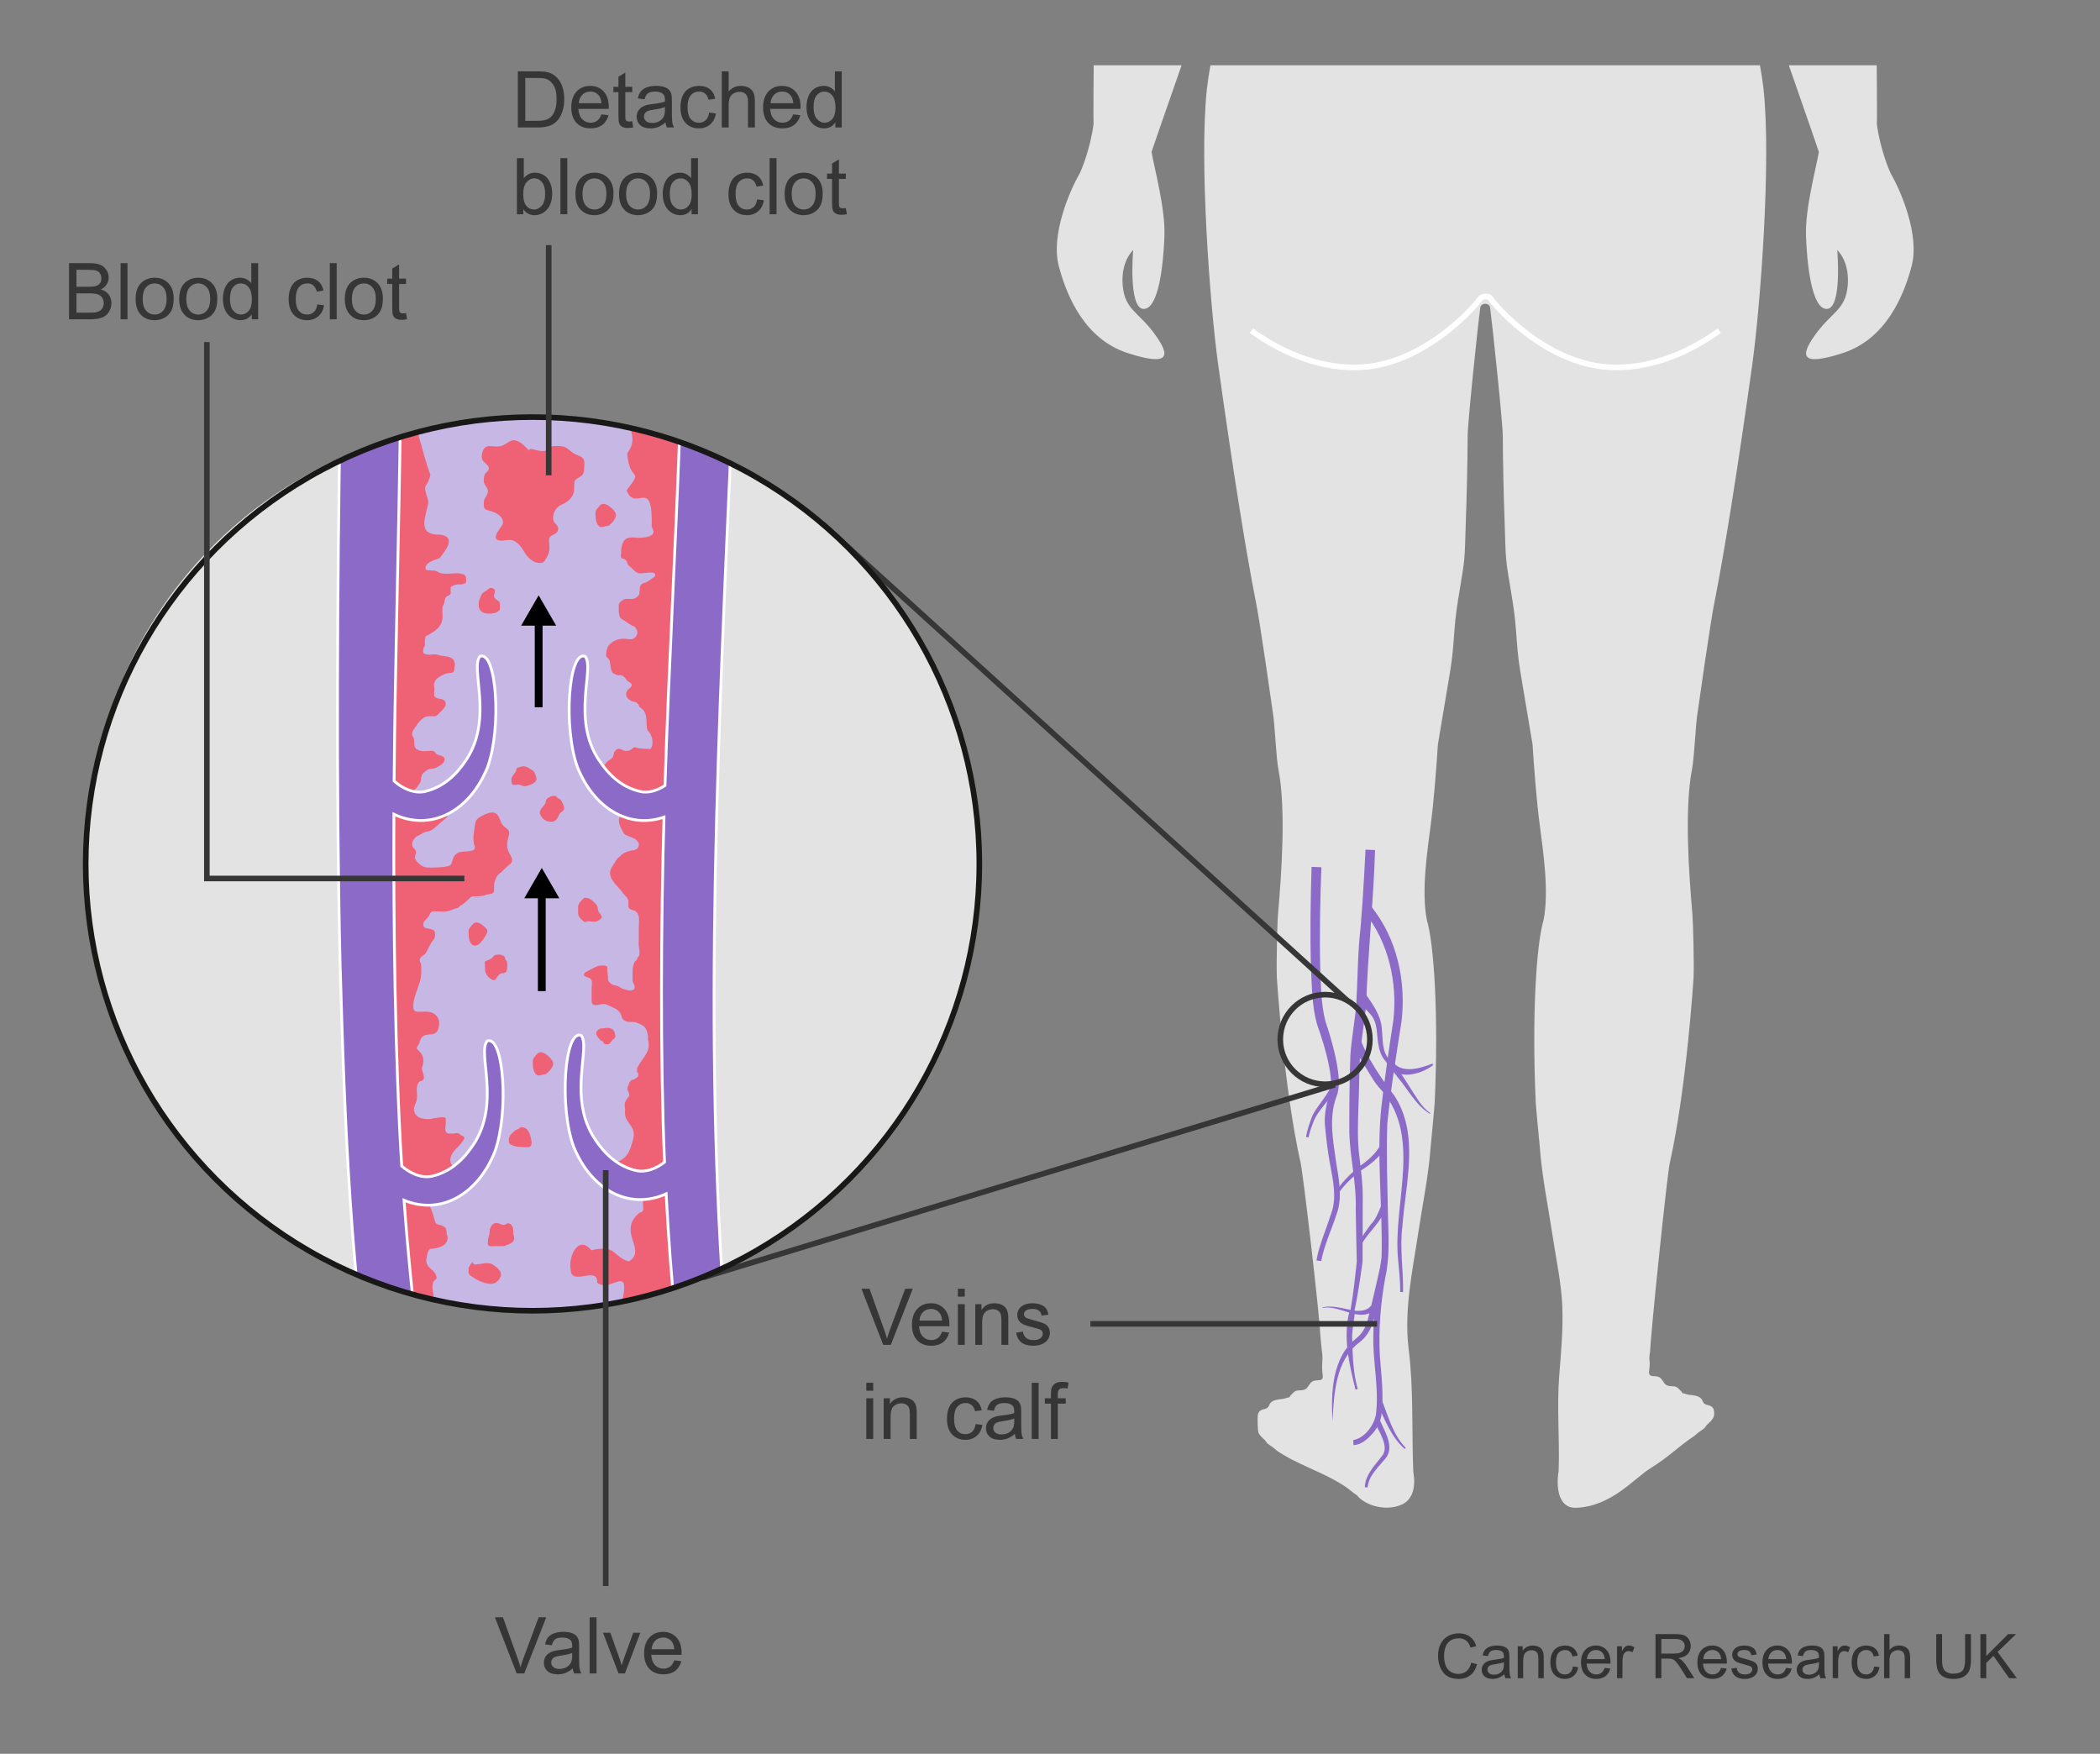<?xml version="1.0" encoding="UTF-8"?>
<svg id="Layer_1" xmlns="http://www.w3.org/2000/svg" width="375" height="313.163" xmlns:xlink="http://www.w3.org/1999/xlink" version="1.1" viewBox="0 0 375 313.163">
  <rect x="0" y="0" width="375" height="313.163" fill="#808080" stroke="none"/>
  <!-- Generator: Adobe Illustrator 29.5.0, SVG Export Plug-In . SVG Version: 2.1.0 Build 137)  -->
  <defs>
    <clipPath id="clippath">
      <rect x="168.232" y="11.663" width="195.982" height="262.143" fill="none"/>
    </clipPath>
    <clipPath id="clippath-1">
      <rect x="-88.133" y="-331.896" width="415" height="234.803" fill="none"/>
    </clipPath>
    <clipPath id="clippath-3">
      <path d="M174.88,154.264c0,44.066-35.723,79.789-79.789,79.789S15.302,198.33,15.302,154.264c0-46.733,35.723-79.789,79.789-79.789s79.789,35.723,79.789,79.789Z" fill="none"/>
    </clipPath>
  </defs>
  <g clip-path="url(#clippath)">
    <path d="M294.665,241.269c-.327,2.037.073,1.123-.133,3.167-.031.311-.147.728.041,1.02.144.226.401.256.647.265.364.013.727.022,1.059.191.7.356.758,1.29,1.535,1.512.306.088.63.108.947.116.087.002.175.007.26.019.43.061.662.342.951.635.136.137.278.222.367.396.019.037.016.093.045.125.084.093.251.092.367.121.32.082.633.2.963.237.731.081,1.583.125,2.106.716.174.197.221.468.373.681.112.157.255.257.436.322.508.18.935.153,1.289.677.111.164.147.369.169.563.046.417.035.784-.166,1.161-.267.501-.707.836-1.101,1.228-.144.143-.228.31-.349.468-.067.088-.147.158-.236.224-.512.385-1.055.7-1.51,1.159-3.673,2.532-4.284,3.552-8.036,5.931-3.006,1.907-7.004,6.799-13.238,7.033-3.25.122-3.579-3.81-3.127-6.527.209-5.691-.338-11.389.11-17.074.323-4.1.713-8.212.551-12.329-.164-4.17-1.078-8.278-1.696-12.396-.807-5.374-1.957-10.834-2.338-16.26,0,0-.702-7.24-.702-7.674-.731-15.566.116-28.449,1.38-32.649,1.049-5.253-.109-12.502-.671-16.991-.562-4.199-1.007-10.064-1.289-14.409,0,0-1.291-7.67-2.152-12.831-.861-5.168-.569-7.598-1.438-12.901-1.37-8.364-1.136-6.26-1.416-14.661-.141-3.622-.304-11.001-.304-14.622,0-2.421-1.87-19.912-2.265-23.015-.073-.413-.46-.635-.875-.67-.414.035-.815.255-.875.67-.4,2.786-2.265,20.594-2.265,23.015,0,3.621-.163,11-.304,14.622-.28,8.401-.046,6.297-1.416,14.661-.869,5.303-.577,7.733-1.438,12.901-.86,5.161-2.152,12.831-2.152,12.831-.281,4.345-.727,10.21-1.289,14.409-.563,4.489-1.72,11.737-.671,16.991,1.264,4.201,2.111,17.083,1.38,32.649,0,.434-.702,7.674-.702,7.674-.363,5.16-1.452,10.352-2.219,15.462-1.011,6.741-2.582,13.783-1.722,20.737.892,7.216.549,14.356.815,21.604.025.671.18,1.329.177,2.008-.003.629-.068,1.263-.249,1.868-.292.977-.911,1.808-1.835,2.266-2.413,1.196-5.907.587-7.839-1.244-.072-.068-.116-.145-.177-.215-.188-.216-.454-.334-.678-.514-.653-.525-1.305-1.056-2.021-1.493-3.751-2.379-8.106-3.602-11.779-6.134-.455-.459-.998-.774-1.51-1.159-.088-.066-.168-.136-.236-.224-.121-.158-.205-.325-.349-.468-.394-.392-.834-.727-1.101-1.228-.201-.377-.213-2.729-.166-3.147.022-.194.058-.4.169-.563.354-.523.78-.496,1.289-.677.181-.064.324-.165.436-.322.152-.213.199-.484.373-.681.523-.591,1.374-.636,2.106-.716.331-.036.643-.155.963-.237.116-.03.283-.028.367-.121.029-.032.026-.088.045-.125.09-.174.232-.258.367-.396.289-.293.521-.574.951-.635.086-.012.174-.017.26-.019.317-.007.641-.028.947-.116.776-.222.835-1.155,1.535-1.512.332-.169.695-.178,1.059-.191.246-.009.503-.039.647-.265.187-.292.072-.71.041-1.02-.205-2.044.194-2.123-.133-4.16l-.237-2.453c-.094-3.397-3.064-28.85-3.51-30.828-3.024-13.417-4.261-33.152-4.261-33.152-.105-2.284.073-9.822.212-11.408.631-7.279,1.451-18.8.047-25.897-.422-2.318-.601-8.011-1.021-10.33,0,0-2.339-16.595-3.04-19.781-1.545-7.677-4.107-23.547-6.693-42.165-1.427-10.277-3.398-36.254-1.998-49.1,1.074-9.851,7.449-31.972,8.564-39.394.891-5.93.676-29.846.676-29.846-.029-.264-.416.629-.435.894-.258,3.674-3.023,15.288-3.023,17.17,0,4.344-1.718,8.403-2.561,12.599-.982,5.504-2.509,18.522-4.051,23.732-.231.732-9.068,25.98-9.053,26.072.455,2.763,2.47,10.032,2.301,14.973-.169,4.94-.999,13.155-3.743,13.061-2.715-.093-1.858-10.286-1.843-10.502-.091.081-2.253,2.061-1.862,6.379.399,4.41,2.931,4.625,5.979,8.992,2.394,3.43,2.534,5.482-5.076,3.024-7.61-2.458-10.865-10.008-12.324-15.553-1.459-5.545,1.937-13.43,3.721-16.488.088-.151,1.862-4.081,2.488-8.833-.078-1.297.082-31.095.864-37.681,1.332-11.223,5.704-20.138,5.991-24.725.261-4.178,1.726-39.159,1.431-43.787-.56-8.836,3.19-20.749,11.036-27.35,9.035-7.601,14.539-9.148,21.5-11.188,4.187-1.227,13.675-3.997,14.127-12.182,0-1.949.598-5.046.233-7.696-1.709-2.94-4.906-11.22-5.201-11.821-.268-.484-1.764-.558-2.62-1.985-.772-1.287-1-2.419-1.252-3.066-1.786-4.581-1.748-7.771-1.678-10.442.103-3.906,2.587-3.143,3.528-3.05-.215-3.533-.07-7.305.571-10.848,0,0,3.426-17.984,21.41-17.984,17.984-.285,21.41,17.984,21.41,17.984.641,3.543.786,7.315.571,10.848.941-.094,3.426-.856,3.528,3.05.07,2.671.108,5.861-1.678,10.442-.252.647-.48,1.778-1.252,3.066-.856,1.427-2.352,1.501-2.62,1.985-.295.601-3.492,8.882-5.201,11.821-.365,2.65.233,5.747.233,7.696.452,8.186,9.94,10.955,14.127,12.182,6.961,2.04,12.465,3.587,21.5,11.188,7.846,6.601,11.596,18.514,11.036,27.35-.295,4.627,1.17,39.609,1.431,43.787.287,4.587,4.659,13.502,5.991,24.725.782,6.586.942,36.384.864,37.681.626,4.752,2.4,8.682,2.488,8.833,1.784,3.058,5.18,10.942,3.721,16.488-1.459,5.545-4.714,13.095-12.324,15.553s-7.47.406-5.076-3.024c3.048-4.367,5.58-4.582,5.979-8.992.391-4.318-1.771-6.298-1.865-6.378.018.215.876,10.408-1.84,10.501-2.745.094-3.575-8.121-3.743-13.061-.169-4.94,1.846-12.209,2.301-14.973.015-.091-8.822-25.339-9.053-26.072-1.542-5.211-3.069-18.228-4.051-23.732-.843-4.196-2.561-8.255-2.561-12.599,0-1.882-2.765-13.497-3.023-17.17-.019-.265-.405-1.159-.435-.894,0,0-.214,23.916.676,29.846,1.115,7.422,7.49,29.543,8.564,39.394,1.4,12.846-.571,38.823-1.998,49.1-2.586,18.618-5.148,34.489-6.693,42.165-.7,3.185-3.04,19.781-3.04,19.781-.42,2.319-.599,8.012-1.021,10.33-1.404,7.096-.584,18.618.047,25.897.138,1.586.317,9.125.212,11.408,0,0-1.236,19.734-4.261,33.152-.446,1.978-3.416,30.41-3.51,33.807" fill="#e3e3e3"/>
    <path d="M307.015,59.044c-5.799,4.192-12.851,7.005-19.937,6.508-6.126-.43-11.855-3.64-16.419-7.592-1.163-1.007-2.268-2.083-3.303-3.222-.266-.292-.527-.589-.784-.889-.197-.231-.392-.579-.634-.762-.077-.058-.115-.077-.208-.099-.419-.1-1.071-.056-1.353.303-1.652,2.099-3.643,3.982-5.726,5.647-4.338,3.466-9.624,6.22-15.245,6.615-7.085.497-14.138-2.316-19.937-6.508" fill="none" stroke="#fff" stroke-miterlimit="10"/>
  </g>
  <g>
    <path d="M262.712,296.903l1.042.263c-.219.856-.611,1.509-1.179,1.958s-1.262.675-2.082.675c-.848,0-1.538-.173-2.07-.519-.531-.346-.937-.847-1.214-1.501-.277-.656-.416-1.359-.416-2.111,0-.82.156-1.535.47-2.146s.76-1.074,1.338-1.392c.578-.316,1.215-.475,1.909-.475.788,0,1.45.2,1.987.602.537.4.911.965,1.123,1.691l-1.026.242c-.183-.573-.447-.99-.795-1.252s-.784-.393-1.311-.393c-.605,0-1.111.146-1.518.436s-.691.68-.856,1.168c-.165.489-.247.993-.247,1.512,0,.67.098,1.255.293,1.754.195.5.498.873.91,1.12s.857.37,1.337.37c.584,0,1.078-.168,1.482-.504.405-.337.679-.837.822-1.499Z" fill="#333"/>
    <path d="M268.636,298.96c-.358.304-.703.519-1.034.645-.331.125-.687.188-1.065.188-.627,0-1.108-.153-1.445-.459-.337-.307-.505-.697-.505-1.174,0-.279.063-.534.19-.766.127-.23.294-.416.5-.556s.438-.245.695-.317c.189-.05.477-.098.859-.145.78-.093,1.355-.204,1.725-.333.003-.133.005-.217.005-.253,0-.394-.091-.671-.274-.832-.246-.219-.613-.328-1.101-.328-.455,0-.79.08-1.007.239s-.377.441-.48.847l-.945-.129c.086-.405.227-.731.424-.98s.481-.44.854-.575c.373-.134.805-.201,1.295-.201.487,0,.883.058,1.188.172.304.114.527.259.671.433s.243.393.301.658c.032.164.048.461.048.891v1.289c0,.899.021,1.468.062,1.706s.122.466.244.685h-1.01c-.101-.2-.165-.436-.193-.703ZM268.556,296.8c-.352.144-.878.266-1.58.365-.396.058-.678.122-.843.193-.165.072-.292.177-.382.314-.089.138-.134.291-.134.459,0,.258.098.473.293.645s.48.258.856.258c.372,0,.703-.081.994-.244.289-.163.503-.386.639-.668.104-.219.156-.541.156-.967v-.355Z" fill="#333"/>
    <path d="M271.031,299.663v-5.704h.871v.812c.418-.627,1.023-.94,1.814-.94.344,0,.66.062.948.186.288.123.504.285.647.485.144.201.243.439.301.715.036.179.054.492.054.939v3.508h-.967v-3.47c0-.394-.038-.688-.112-.884-.076-.195-.209-.351-.4-.467s-.416-.175-.674-.175c-.412,0-.768.131-1.066.392-.299.262-.449.758-.449,1.488v3.115h-.967Z" fill="#333"/>
    <path d="M280.872,297.573l.951.124c-.104.655-.37,1.168-.798,1.539-.428.37-.954.556-1.577.556-.78,0-1.407-.255-1.882-.766-.475-.51-.712-1.241-.712-2.193,0-.616.102-1.155.307-1.617.203-.462.515-.809.932-1.039.417-.231.871-.347,1.361-.347.619,0,1.126.156,1.52.47.395.313.646.759.758,1.335l-.939.146c-.09-.384-.248-.672-.476-.865s-.503-.29-.825-.29c-.486,0-.882.175-1.187.523-.305.35-.456.901-.456,1.657,0,.767.146,1.323.439,1.67.294.348.678.521,1.15.521.379,0,.696-.116.95-.35.254-.232.415-.59.483-1.074Z" fill="#333"/>
    <path d="M286.555,297.826l.999.124c-.157.583-.449,1.036-.875,1.358-.427.322-.971.483-1.633.483-.835,0-1.496-.257-1.985-.771-.488-.514-.733-1.234-.733-2.162,0-.96.248-1.704.742-2.234s1.135-.795,1.922-.795c.764,0,1.387.26,1.869.778.484.52.726,1.25.726,2.191,0,.058-.002.144-.005.258h-4.254c.035.627.213,1.107.531,1.439.318.334.716.5,1.192.5.354,0,.657-.093.907-.279.251-.187.45-.483.597-.892ZM283.38,296.263h3.186c-.043-.479-.165-.839-.365-1.079-.308-.372-.707-.559-1.197-.559-.444,0-.817.148-1.12.446-.303.297-.47.694-.503,1.191Z" fill="#333"/>
    <path d="M288.757,299.663v-5.704h.869v.864c.223-.404.428-.671.615-.8.188-.129.395-.193.621-.193.325,0,.656.104.993.312l-.333.896c-.236-.139-.473-.209-.709-.209-.211,0-.401.063-.569.19s-.288.304-.36.529c-.107.344-.16.72-.16,1.128v2.986h-.967Z" fill="#333"/>
    <path d="M295.626,299.663v-7.874h3.49c.702,0,1.236.07,1.602.212s.656.392.875.75c.219.357.328.753.328,1.187,0,.559-.182,1.029-.543,1.413-.361.383-.92.626-1.676.73.275.132.485.263.629.392.304.279.592.628.864,1.048l1.37,2.143h-1.311l-1.043-1.639c-.304-.473-.555-.834-.752-1.084-.196-.251-.373-.427-.528-.527-.156-.1-.314-.17-.476-.209-.118-.025-.312-.037-.58-.037h-1.209v3.496h-1.041ZM296.667,295.265h2.24c.477,0,.849-.05,1.117-.148s.473-.256.612-.473.21-.452.21-.706c0-.372-.136-.679-.406-.919-.271-.239-.697-.359-1.281-.359h-2.492v2.605Z" fill="#333"/>
    <path d="M307.335,297.826l.999.124c-.157.583-.449,1.036-.875,1.358-.427.322-.971.483-1.633.483-.835,0-1.496-.257-1.985-.771-.488-.514-.733-1.234-.733-2.162,0-.96.248-1.704.742-2.234s1.135-.795,1.922-.795c.764,0,1.387.26,1.869.778.484.52.726,1.25.726,2.191,0,.058-.002.144-.005.258h-4.254c.035.627.213,1.107.531,1.439.318.334.716.5,1.192.5.354,0,.657-.093.907-.279.251-.187.45-.483.597-.892ZM304.16,296.263h3.186c-.043-.479-.165-.839-.365-1.079-.308-.372-.707-.559-1.197-.559-.444,0-.817.148-1.12.446-.303.297-.47.694-.503,1.191Z" fill="#333"/>
    <path d="M309.161,297.96l.957-.15c.053.384.203.678.448.881.245.205.588.307,1.028.307.444,0,.773-.091.988-.271s.322-.393.322-.637c0-.218-.095-.39-.285-.516-.132-.086-.461-.194-.988-.327-.709-.179-1.2-.334-1.474-.465-.274-.131-.481-.312-.623-.542-.142-.231-.212-.486-.212-.766,0-.254.058-.489.174-.706s.275-.396.476-.54c.15-.111.355-.205.615-.282s.538-.115.835-.115c.447,0,.841.064,1.179.193.339.129.589.304.749.523.162.221.272.515.334.884l-.945.129c-.043-.294-.168-.522-.374-.688s-.497-.247-.872-.247c-.444,0-.762.073-.951.22-.189.147-.285.319-.285.516,0,.126.04.238.119.339.078.104.202.189.37.258.097.036.382.118.854.247.684.183,1.16.332,1.431.448s.482.286.637.508.231.498.231.827c0,.322-.095.626-.282.91-.188.285-.46.505-.813.661-.355.155-.756.233-1.203.233-.742,0-1.307-.154-1.695-.462s-.637-.765-.744-1.37Z" fill="#333"/>
    <path d="M318.953,297.826l.999.124c-.157.583-.449,1.036-.875,1.358-.427.322-.971.483-1.633.483-.835,0-1.496-.257-1.985-.771-.488-.514-.733-1.234-.733-2.162,0-.96.248-1.704.742-2.234s1.135-.795,1.922-.795c.764,0,1.387.26,1.869.778.484.52.726,1.25.726,2.191,0,.058-.002.144-.005.258h-4.254c.035.627.213,1.107.531,1.439.318.334.716.5,1.192.5.354,0,.657-.093.907-.279.251-.187.45-.483.597-.892ZM315.778,296.263h3.186c-.043-.479-.165-.839-.365-1.079-.308-.372-.707-.559-1.197-.559-.444,0-.817.148-1.12.446-.303.297-.47.694-.503,1.191Z" fill="#333"/>
    <path d="M324.888,298.96c-.358.304-.703.519-1.034.645-.331.125-.687.188-1.065.188-.627,0-1.108-.153-1.445-.459-.337-.307-.505-.697-.505-1.174,0-.279.063-.534.19-.766.127-.23.294-.416.5-.556s.438-.245.695-.317c.189-.05.477-.098.859-.145.78-.093,1.355-.204,1.725-.333.003-.133.005-.217.005-.253,0-.394-.091-.671-.274-.832-.246-.219-.613-.328-1.101-.328-.455,0-.79.08-1.007.239s-.377.441-.48.847l-.945-.129c.086-.405.227-.731.424-.98s.481-.44.854-.575c.373-.134.805-.201,1.295-.201.487,0,.883.058,1.188.172.304.114.527.259.671.433s.243.393.301.658c.032.164.048.461.048.891v1.289c0,.899.021,1.468.062,1.706s.122.466.244.685h-1.01c-.101-.2-.165-.436-.193-.703ZM324.808,296.8c-.352.144-.878.266-1.58.365-.396.058-.678.122-.843.193-.165.072-.292.177-.382.314-.089.138-.134.291-.134.459,0,.258.098.473.293.645s.48.258.856.258c.372,0,.703-.081.994-.244.289-.163.503-.386.639-.668.104-.219.156-.541.156-.967v-.355Z" fill="#333"/>
    <path d="M327.272,299.663v-5.704h.869v.864c.223-.404.428-.671.615-.8.188-.129.395-.193.621-.193.325,0,.656.104.993.312l-.333.896c-.236-.139-.473-.209-.709-.209-.211,0-.401.063-.569.19s-.288.304-.36.529c-.107.344-.16.72-.16,1.128v2.986h-.967Z" fill="#333"/>
    <path d="M334.669,297.573l.951.124c-.104.655-.37,1.168-.798,1.539-.428.37-.954.556-1.577.556-.78,0-1.407-.255-1.882-.766-.475-.51-.712-1.241-.712-2.193,0-.616.102-1.155.307-1.617.203-.462.515-.809.932-1.039.417-.231.871-.347,1.361-.347.619,0,1.126.156,1.52.47.395.313.646.759.758,1.335l-.939.146c-.09-.384-.248-.672-.476-.865s-.503-.29-.825-.29c-.486,0-.882.175-1.187.523-.305.35-.456.901-.456,1.657,0,.767.146,1.323.439,1.67.294.348.678.521,1.15.521.379,0,.696-.116.95-.35.254-.232.415-.59.483-1.074Z" fill="#333"/>
    <path d="M336.446,299.663v-7.874h.967v2.825c.451-.522,1.021-.784,1.709-.784.422,0,.789.083,1.101.25.312.166.534.396.669.69.134.293.201.719.201,1.277v3.615h-.967v-3.615c0-.482-.104-.835-.314-1.055-.209-.221-.506-.33-.889-.33-.286,0-.556.074-.809.223-.252.148-.432.35-.539.604-.107.255-.162.605-.162,1.053v3.121h-.967Z" fill="#333"/>
    <path d="M350.911,291.789h1.042v4.55c0,.791-.09,1.419-.269,1.885s-.502.844-.97,1.136c-.467.292-1.08.438-1.839.438-.738,0-1.342-.128-1.811-.382s-.804-.622-1.004-1.104c-.201-.481-.301-1.14-.301-1.974v-4.55h1.041v4.544c0,.684.064,1.188.191,1.512s.346.574.655.75c.31.175.688.263,1.136.263.767,0,1.312-.174,1.639-.521.325-.348.488-1.016.488-2.004v-4.544Z" fill="#333"/>
    <path d="M353.645,299.663v-7.874h1.042v3.905l3.91-3.905h1.412l-3.303,3.19,3.448,4.684h-1.375l-2.804-3.985-1.289,1.257v2.729h-1.042Z" fill="#333"/>
  </g>
  <g>
    <path d="M241.962,234.33c-.153,1.207-.636,3.88-.481,5.077.064,2.842.174,5.861.973,8.595,0,0-.397.138-.397.138-1.122-4.568-2.29-9.341-1.075-14.009,0,0,.98.2.98.2h0Z" fill="#8b6ac8"/>
    <path d="M245.545,151.795c-.287,9.255-1.276,18.329-1.596,27.597-.257,3.13-.87,6.144-1.088,9.134-.136,2.575-.169,6.51-.285,9.157-.093,3.053-.221,6.031.198,9.084.263,2.279.593,4.631.573,6.956-.006,1.656-.018,9.765-.031,11.566-.413,3.018-.852,6.022-1.494,9.012,0,0-.7-.143-.7-.143.518-2.837.889-6.299,1.162-8.916-.093-3.073-.121-6.142-.185-9.214.158-4.682-1.005-9.091-1.149-13.76-.002-4.477.017-9.377.193-13.867.22-3.136.822-6.159,1.052-9.15.263-4.49.244-9.275.784-13.789,0,0,.34-4.569.34-4.569.202-3.054.373-6.117.526-9.175,0,0,1.698.075,1.698.075h0Z" fill="#8b6ac8"/>
    <path d="M235.962,154.855c-.225,5.925-.345,11.877-.212,17.796.141,3.289.125,6.624.944,9.737.842,2.503,1.577,5.036,2.048,7.644.295,1.796.638,4.024-.11,5.849-1.403,3.817-.552,7.924-.011,11.831.49,2.945,1.123,6.135.07,9.066-.912,2.792-2.224,5.55-2.764,8.397,0,0-.838-.105-.838-.105.242-1.565.753-2.959,1.23-4.381.485-1.411,1.016-2.81,1.465-4.203.931-2.728.265-5.669-.265-8.58-.413-2.218-.691-4.45-.89-6.694-.299-2.183.415-4.709.997-6.723.178-1.302-.041-2.777-.31-4.19-.498-2.499-1.274-4.99-2.132-7.398-.932-3.357-.915-6.837-1.084-10.203-.168-5.983-.08-11.941.113-17.913,0,0,1.749.07,1.749.07h0Z" fill="#8b6ac8"/>
    <path d="M244.854,161.856c4.629,5.734,6.265,13.323,5.416,20.556-.953,6.069-1.942,12.149-2.536,18.263-.195,5.604.03,11.139.125,16.718.096,3.522.313,7.245-.485,10.709-.83,4.588-1.22,9.299-.976,13.955.261,3.548.759,7.135.27,10.717-.21,1.242-.825,2.417-1.696,3.339-.809.891-1.837,1.84-3.277,1.945,0,0-.048-.918-.048-.918,1.981-.306,3.708-2.585,4.056-4.549.605-4.639-.583-9.37-.461-14.045-.052-4.736.895-9.426,1.47-14.081.232-8.903-.942-17.888-.062-26.55.594-5.265,1.367-10.499,2.166-15.733.762-6.658-.852-13.996-5.14-19.242,0,0,1.177-1.084,1.177-1.084h0Z" fill="#8b6ac8"/>
    <path d="M246.411,253.571c.796,1.965,2.565,4.543,1.168,6.639-.707.883-1.476,1.668-2.122,2.53-.643.853-1.171,1.808-1.234,2.847l-.507-.022c.089-2.372,1.975-4.063,3.254-5.822.99-1.667-.721-4.094-1.458-5.739,0,0,.901-.434.901-.434h0Z" fill="#8b6ac8"/>
    <path d="M246.774,250.036c1.122,2.901,2.023,6.232,4.248,8.491,0,0-.15.223-.15.223-2.503-2.163-3.655-5.439-5.036-8.366,0,0,.938-.348.938-.348h0Z" fill="#8b6ac8"/>
    <path d="M247.808,224.826c-.801,3.785-1.641,7.807-2.704,11.505-.432,1.29-1.28,2.569-2.361,3.369-4.273,3.24-4.523,9.137-4.803,14.087-.269-5.053-.118-11.357,4.217-14.777,1.012-.811,1.609-1.803,2-3.009.963-3.733,1.81-7.612,2.676-11.396,0,0,.975.22.975.22h0Z" fill="#8b6ac8"/>
    <path d="M245.648,233.723c-2.728,2.719-6.32-.806-9.465-.178,0,0-.032-.102-.032-.102,1.579-.362,3.188.092,4.742.389,1.324.384,3.113.433,3.951-.703,0,0,.804.594.804.594h0Z" fill="#8b6ac8"/>
    <path d="M242.964,185.7c1.392,3.51,3.66,6.849,5.991,9.881,4.596,7.004,2.018,15.691,1.475,23.388-.509,3.952.188,7.786.12,11.752,0,0-.527-.026-.527-.026.061-1.93-.218-3.878-.37-5.845-.988-10.263,4.583-22.427-3.549-30.835-.571-.681-1.22-1.739-1.68-2.516-1.017-1.674-2.126-3.328-2.876-5.303l1.416-.496h0Z" fill="#8b6ac8"/>
    <path d="M247.456,204.845c-1.037,1.75-2.794,3.146-4.445,4.164-1.497,1.199-3.043,2.58-4.068,4.2,0,0-.472-.254-.472-.254,1.056-1.795,2.524-3.184,4.079-4.528,1.703-1.185,3.064-2.322,4.064-4.123,0,0,.841.542.841.542h0Z" fill="#8b6ac8"/>
    <path d="M238.806,193.916c-1.072,2.5-3.51,4.102-4.361,6.674-.319.827-.623,1.656-.774,2.508l-.445-.069c.218-1.385.678-2.61,1.173-3.912,1.066-1.999,2.698-3.52,3.513-5.652,0,0,.893.45.893.45h0Z" fill="#8b6ac8"/>
    <path d="M255.934,190.179c-2.498,1.941-7.178,2.931-8.498-.853,0,0,.927-.376.927-.376,1.345,3.01,5.02,1.908,7.434.971,0,0,.137.257.137.257h0Z" fill="#8b6ac8"/>
    <path d="M248.671,189.65c.355.334.655.853.942,1.237,1.365,1.891,2.548,3.988,3.868,5.906.551.746,1.166,1.459,1.94,1.975l-.073.125c-2.476-1.491-3.802-4.187-5.614-6.348-.278-.364-1.014-1.317-1.293-1.662-.057-.073-.358-.426-.369-.433,0,0,.6-.8.6-.8h0Z" fill="#8b6ac8"/>
    <path d="M243.866,177.49c1.21,1.775,2.69,3.774,2.87,6.028.253,2.013-.06,4.329,1.498,5.804,0,0-.453.512-.453.512-.912-.757-1.379-1.915-1.578-2.995-.451-2.031-.058-4.29-1.594-5.852-.676-.763-1.459-1.45-2.258-2.191l1.516-1.305h0Z" fill="#8b6ac8"/>
    <path d="M247.656,215.4c-.978,2.853-3.212,4.43-4.652,6.985,0,0-.505-.217-.505-.217.632-1.324,1.476-2.399,2.312-3.571.456-.406.803-1.035,1.116-1.659.299-.608.566-1.255.793-1.89l.936.352h0Z" fill="#8b6ac8"/>
  </g>
  <circle cx="236.623" cy="185.606" r="8" fill="none" stroke="#363636"/>
  <line x1="240.522" y1="178.619" x2="146.82" y2="93.52" fill="none" stroke="#363636"/>
  <line x1="238.36" y1="193.691" x2="125.479" y2="228.137" fill="none" stroke="#363636"/>
  <path d="M92.928,219.864c.01-.322.245-.59.448-.817.167-.187.347-.475.576-.589.549-.273,1.289.21,1.67.567.28.261.614.504.735.887.08.251.082.535.154.789.086.301.342.462.472.732.049.102.193.328.172.45-.026.157-.364.366-.504.477-.139.11-.277.182-.414.227-.407.133-.803.028-1.19-.008-.186-.018-.401-.057-.609.025-.12.047-.162.097-.263.105-.202.017-.513-.332-.637-.439-.432-.374-.658-.82-.625-1.381.02-.342.005-.681.015-1.024Z" fill="#ef6276"/>
  <path d="M97.465,213.754c.154-.4.486-.641.758-.917.131-.133.298-.274.366-.488.039-.123.027-.187.085-.271.115-.167.583-.188.744-.216.424-.075.712-.094,1.083.121.113.065.229.11.352.129.231.035.354-.174.554-.285.242-.134.476-.015.67.202.317.355.78.902.809,1.509.063,1.307-1.269,1.797-1.977,1.941-.098.02-.196.036-.294.05-.379.052-.779.157-1.153.009-.245-.097-.467-.275-.709-.379-.287-.123-.574-.026-.865-.097-.109-.027-.376-.058-.457-.151-.105-.12-.054-.514-.051-.692.003-.178.034-.33.086-.464Z" fill="#ef6276"/>
  <path d="M92.128,90.992c-.099-.063-.196-.122-.276-.182-.128-.095-.25-.167-.408-.199-.226-.046-.467-.033-.695-.033-.567,0-1.137.037-1.625.358-.324.214-.921.686-.898,1.122.017.324.177.566.4.768.193.174.271.427.508.541.176.085.351.172.551.147.188-.023.367-.089.557-.109.267-.029.53-.07.792-.132.269-.063.547-.141.758-.329.161-.143.265-.336.384-.513.08-.119.165-.235.258-.344.076-.089.191-.175.233-.284.138-.36-.287-.652-.54-.813Z" fill="#ef6276"/>
  <path d="M95.862,97.81c1.217.059,1.794.092,1.791,1.326-.002.912-.363,1.652-1.413,1.686-.87.028-1.774-.696-1.89-1.526-.1-.719-.044-1.672.918-1.486" fill="#ef6276"/>
  <g clip-path="url(#clippath-3)">
    <circle cx="95.188" cy="152.694" r="87.022" fill="#e3e3e3"/>
    <circle cx="95.285" cy="154.962" r="79.789" fill="none"/>
    <g>
      <circle cx="95.382" cy="155.621" r="79.789" fill="none"/>
      <circle cx="95.188" cy="154.923" r="79.789" fill="none"/>
    </g>
    <path d="M121.509,63.882c-1.859,52.638-6.133,105.253-.808,157.329.772,6.4,1.803,12.558,3.244,18.771.773,3.277,2.042,8.313,2.838,11.633,6.358,26.82,11.586,53.828,15.61,81.1,4.511,31.31,7.622,63.072,6.333,94.806,0,0-24.127.253-24.127.253-1.111-14.788-3.341-29.54-6.173-44.144-8.686-43.744-22.017-86.69-37.605-128.468-2.597-9.051-4.493-18.487-5.836-27.744-7.174-54.931-4.1-110.475-3.447-165.232,0,0,49.972,1.696,49.972,1.696h0Z" fill="#c7b7e5"/>
    <circle cx="95.091" cy="154.264" r="79.789" fill="none"/>
    <path d="M88.298,105.251c.01.015.019.031.027.048.184.401-.162.807-.094,1.214.065.383.519.629.805.831.178.126.234.29.245.512.009.185-.002.373,0,.558.003.268.02.471-.194.654-.221.188-.456.326-.74.398-.688.174-1.786.213-2.363-.264-.644-.532-.581-1.481-.341-2.198.028-.084.059-.166.092-.247.11-.269.193-.566.394-.785.242-.264.611-.38.875-.625.078-.073.156-.148.241-.212.144-.108.293-.159.474-.14.187.02.462.086.578.256Z" fill="#ef6276"/>
    <path d="M108.549,210.936c.215.295.499.484.859.515.38.033.735.103,1.115.022.316-.067.623-.13.95-.098.394.039.404.51.694.7.063.041.123.038.195.042.126.007.249.025.374.045.292.048.601.084.879.187.175.065.311.187.458.299.232.177.574.36.702.642.058.128.031.286.05.421.021.149.045.272.038.424-.011.27-.073.517-.039.791.033.271.028.528.038.801.008.211.022.418-.153.582-.023.021-.046.041-.071.06-.123.093-.257.089-.384.151-.15.073-.298.246-.419.359-.117.11-.23.225-.337.346-.187.213-.356.444-.493.692-.486.88-.468,1.864-.235,2.815.206.84.584,1.66.651,2.528.029.373-.019.751-.199,1.083-.102.19-.242.357-.401.502-.086.078-.177.149-.272.216-.042.029-.227.185-.273.172-2.942-.842-2.089-3.055-6.69-1.986-2.295-2.84-4.143,1.115-3.681,3.451.069,3.084,4.872-.77,4.725,2.298,2.236,2.025,5.633-3.148,4.663,2.536-.822,3.2,3.719,1.38,5.298.64,2.428-.266,6.114-.939,7.496-3.134-1.505-1.418-1.561-2.408-1.386-4.539-.011-2.743-1.028-5.301.518-7.744-.944-3.594-1.643-7.298-2.404-10.915.024-.994,1.202-1.989,1.251-2.986-6.613-7.714,1.248-18.847-.048-28.218,1.032-7.498-.384-9.376-3.011-18.171,4.949-1.329,1.679-8.392,2.583-12.241.03-17.254-2.383-34.546-.265-51.681-.052-4.754.951-10.042.391-14.608-1.931-1.55-4.946-2.024-7.405-2.43-3.787.041.296,2.069-2.307,5.429.375,5.461,3.09,2.426-.113,6.637,1.651,4.067,4.698-2.731,4.49,6.478.231.632.677,1.161-.184,1.585-.689.339-1.444.411-2.202.392-.543-.013-1.133-.121-1.671-.008-1.276.268-1.387,1.673-1.406,2.719-.004.199-.074.433-.055.625.039.401.334.328.646.478.459.221.42.595.643.988.116.204.42.365.589.534.404.403.782.887,1.375,1.001.634.16,3.17-.646,2.865.488-.033.122-.334.297-.431.371-.21.16-.431.305-.655.446-.212.134-.434.303-.672.384-.15.051-.3.053-.443.129-.335.18-.543.542-.539.918.003.278-.012.51-.069.785-.034.166-.021.275-.125.418-.07.097-.231.238-.322.319-.541.484-1.222.287-1.885.321-.457.023-.96.38-1.24.752-.17.225-.099.532-.099.805,0,.622-.078,1.666.532,2.051.119.075.257.123.372.205.44.316.894.647,1.371.909.225.123.479.153.657.353.497.558.521,1.309-.036,1.81-.384.346-.773.387-1.262.292-.368-.071-.745-.085-1.118-.045-.276.03-.584.072-.846.162-.153.053-.292.152-.445.209-.062.023-.125.042-.183.074-.187.105-.362.276-.527.412-.15.123-.276.283-.392.438-.054.072-.13.183-.157.273-.019.065-.027.132-.05.197-.046.126-.084.241-.117.372-.029.117-.006.232-.029.348-.037.181-.027.372-.025.559.001.104.025.146.096.22.073.076.146.126.227.191.091.073.15.159.205.262.108.206.134.439.181.666.047.223.05.453.082.679.026.183.112.344.135.527.017.137.087.258.151.379.058.111.138.168.252.218.328.141.662.37,1.03.312.385-.062.728.14.973.418.118.134.196.294.309.429.216.258.512.348.743.573.606.59-.453.94-.7,1.449-.345.708.077,1.294.685,1.661.3.181.581.152.888.27.351.135.591.514.671.866,1.731.982,1.037,2.63,1.434,4.167.849.65,1.278,2.536.523,3.353-.761-.045-1.561-.057-2.312-.195-.11-.02-.2-.079-.305-.106-.351-.088-.592.225-.846.407-.303.217-.609.229-.965.222-.516-.009-.908-.545-1.441-.32-.079.033-.197.066-.259.125-.089.084-.12.201-.221.285-.121.102-.141.171-.16.345s-.059.311-.125.479c-.095.24-.18.375-.385.529-.159.119-.332.212-.499.318-.169.107-.271.251-.391.408-.164.215-.339.421-.507.633-.438.555-.775,1.192-1.159,1.785-2.44,3.891,5.189,2.494,5.021,5.667-.567.647-1.106,1.456-1.05,2.355.043.675.436,1.302.737,1.898.11.219.248.368.467.486.409.219.864.376,1.293.553.47.194.836.465,1.022.955.125.328-.044.767-.295.984-.328.284-.818.233-1.209.349-.43.128-.86.259-1.247.49-.173.103-.312.213-.444.361-.142.157-.283.247-.445.389-.322.283-.533.72-.767,1.074-.192.29-.395.581-.538.9-.675,1.508.832,2.759,1.71,3.769.142.163.278.333.393.516.349.555,1.009.889,1.021,1.608.005.29-.06.643-.004.926.055.281.355.425.619.521.286.104.563.121.785.348.231.237.368.468.433.8.123.628.011,1.379.011,2.022v1.955c0,.583-.072,1.241.061,1.792.075.309.076.643.064.972-.008.212-.041.259-.185.43-.155.184-.207.341-.304.557-.094.212-.214.202-.349.354-.116.13-.193.468-.242.63-.119.391-.15.693-.15,1.106,0,.408,0,.816,0,1.225,0,.173-.028.377.006.544.05.245.237.484.307.737.103.376.09.676-.283.834-.356.15-.632.119-.979-.005-.177-.063-.34-.054-.534-.11-.359-.103-.662-.301-.982-.486-.072-.042-.146-.08-.224-.109-.118-.045-.242-.062-.365-.087-.348-.068-.758-.23-1.007-.491-.068-.071-.118-.156-.178-.234-.106-.137-.135-.192-.136-.372-.003-.605-.12-1.183-.147-1.775-.007-.152.076-.267.003-.419-.167-.345-.66-.272-.973-.272-.557,0-.835.078-1.305.343-.435.246-.897.454-1.325.679-.212.112-.327.142-.46.36-.203.333-.169.394.111.553.347.198.925.202,1.127.669.161.37.026,1.077.026,1.476,0,.598,0,1.196,0,1.794,0,.577-.057,1.215.764,1.187.669-.023,1.343-.386,2.016-.054.461.227.916.436,1.385.647.44.198.772.538,1.015.953.17.289.174.645.367.918.175.247.463.388.748.467.58.161,1.197-.039,1.757.194.352.146.717.297,1.044.494.64.386.859,1.114.955,1.821.031.233.002.471.025.701.005.053.013.105.026.157.056.236.094.475.102.717.013.414-.066.823-.221,1.206-.014.034-.028.068-.043.102-.248.563-.627,1.054-.98,1.553-.168.238-.305.486-.469.724s-.338.5-.374.795c-.014.118.004.233.004.352,0,.094-.017.172.039.251.05.07.153.124.176.211.02.074-.003.179-.002.256,0,.114-.004.228-.08.323-.038.048-.136.111-.188.151-.06.047-.123.083-.184.13-.129.099-.268.188-.424.241-.074.025-.15.04-.228.049-.179.02-.298.19-.409.327-.081.1-.103.197-.154.311-.041.091-.041.19-.083.282-.044.098-.088.195-.131.294-.063.147-.068.378-.038.539.037.197.167.357.229.553.063.203.124.455.002.648-.1.157-.249.28-.355.438-.114.17-.186.355-.283.533-.077.141-.104.279-.11.442-.01.253.017.479.07.726.038.176-.013.345-.019.522-.016.502.066,1.013.307,1.457.392.721,1.052,1.291,1.222,2.124.196.958-.231,1.988-.522,2.882-.328,1.012-.867,1.768-1.812,2.301-.571.322-1.253.436-1.734.907-.602.59-1.058,2.045-.506,2.801Z" fill="#ef6276"/>
    <path d="M76.675,214.984c-.003.284.142.53.252.783.16.369.295.748.42,1.13.097.297.162.589.242.886.031.116.084.232.119.346.039.129.055.232.163.332.302.284.76.23,1.107.412.181.095.391.19.528.347.295.339.209.786.282,1.192.028.157.12.281.139.444.012.104.011.211.004.316-.033.435-.248.809-.588,1.079-.297.236-.656.387-1.016.499-.236.073-.476.129-.719.174-.139.026-.279.048-.419.068-.077.011-.415.003-.46.054-.327.378-.449.866-.494,1.352-.008.09-.018.141-.048.229-.066.192-.087.384-.064.586.046.403.24.813.533,1.095.118.114.234.23.349.348.111.114.284.19.382.309.176.211.362.442.455.705.074.21.2.474.066.672-.124.182-.324.276-.451.46-.129.187-.199.44-.21.662-.024.49-.03.982.126,1.453.099.299.05.6-.027.904-.115.455-.405.809-.847.978-.651.249-1.419.145-2.084.017-16.563,1.933-5.534-30.934-8.443-41.917-1.081-10.438,4.247-20.484,1.656-30.633.803-3.179-1.391-4.715-1.565-7.569.278-5.398.481-10.853,1.728-16.197,2.685-11.781,1.264-25.005,2.105-37.381,1.363-5.329-3.108-21.562,1.796-22.982,1.478-.51,3.766-.554,3.053,1.684.716,2.212,1.214,4.644,2.11,6.958-.639,2.843-1.539.999-.348,4.767-.347,2.617-2.305,6.018,2.095,5.922,2.995.416.949,2.817-.066,4.156-.839.385-2.939.831-2.482,2.128.309.042.62.08.93.113.278.03.609.009.877.082.098.027.162.067.252.12.191.113.386.221.602.279.478.129.967.089,1.458.089.57,0,1.133-.094,1.702-.067.158.007.318.045.471.082.15.036.357.059.496.128.111.055.267.297.328.403.079.138.062.263.061.416,0,.152.041.372.005.518-.047.192-.225.241-.384.316-.291.138-.52.132-.836.131-.206,0-.406-.018-.608.034-.167.043-.323.125-.485.182-.232.083-.429.166-.455.424-.016.161.001.334.001.496,0,.153.052.387-.003.53-.1.254-.59.353-.774.544-.314.325-.26.777-.383,1.176-.087.284-.286.498-.309.804-.046.588.057,1.187.018,1.778-.065.995-.533,1.696-1.327,2.28-.53.39-1.109.714-1.688,1.026-.082.4-.165.842-.127,1.253.006.071.034.144.035.214.002.178-.143.317-.21.474-.118.275-.177.631-.111.928.063.283.538.348.772.377.465.059.927-.049,1.391-.031.293.012.562.109.844.18.344.086.698.108,1.047.165.457.076.972.197,1.288.564.155.18.24.404.273.638.021.148.021.299.01.448-.013.178-.091.375-.087.549.021.879-.472.695-1.289.842-.363.065-.763.281-1.088.452-.3.159-.593.348-.826.597-.326.348-.47.785-.417,1.258.017.152.078.306.075.456-.002.105-.029.216-.038.322-.017.215-.024.43-.028.645-.005.284.03.45.312.584.218.104.507.207.747.236.275.033.501.086.726.256.371.281.352.901.099,1.251-.251.348-.552.664-.863.957s-.55.661-.987.649c-.21-.006-.42-.019-.63-.02-.4-.002-.834.02-1.182.241-.66.419-1.066.937-1.479,1.583-.308.481-.694.816-.669,1.45.008.22.098.335.214.491.074.1.099.244.125.363.059.271.067.549.064.825-.004.433.121.807.535,1.009.329.16.695.288,1.064.285.442-.004.878-.047,1.322-.049.31,0,.6-.005.778.28.371.591.912.385,1.424.76.117.085.216.162.266.304.091.258-.045.537-.197.741-.371.497-1.296.992-1.899,1.094-.291.049-.45-.022-.729.103-.145.065-.303.135-.429.232-.182.14-.506.404-.649.566-.233.263-.282.745-.294,1.077-.014.392-.25.583-.424.913-.287.543-.71.805-1.087,1.265-.116.141-.284.326-.321.512-.093.465.376.459.722.494.653.068,1.2.423,1.767.723.248.131.563.334.842.381.323.055.669-.127,1-.152.308-.024.617-.014.912.085.251.084.468.229.73.281.178.036.384.022.542.123.604.387.412,1.418.056,1.884-.096.126-.171.247-.285.352-.365.335-.791.611-1.157.955-.337.318-.671.642-1.052.908-.242.169-.436.326-.715.421-.261.089-.515.122-.775.19-.397.105-.728.415-1.107.571-.255.105-.449.187-.637.386-.151.16-.293.333-.404.524-.181.311-.272.667-.149,1.016.148.42.635.604.646,1.083.01.431-.314.762-.134,1.207.263.65,1.224,1.439,1.914,1.516.541.06,1.086.048,1.629.03.727-.024,1.394-.056,2.097-.194.676-.132.787-.313.978-1.007.244-.891.613-1.384,1.546-1.59.655-.144,1.445-.01,2.066-.268.23-.095.374-.193.416-.449.026-.154-.053-.313-.098-.455-.369-1.184-.036-2.51.133-3.704.035-.247.073-.496.192-.718.212-.396.595-.606.981-.804.679-.349,1.642-.868,2.415-.518.875.395.794,1.617,1.46,2.249.485.46,1.198.727,1.025,1.517-.248,1.132-.614,2.047-.061,3.196.211.437.581.895.596,1.4.018.583-.481.796-.847,1.141-.381.36-.748.714-1.129,1.069-.187.175-.494.353-.644.564-.168.235-.325.692-.446.96-.198.439-.149.899-.147,1.372.002.587.006.802-.61.957-.248.062-.48.051-.728.145-.553.209-1.278.282-1.893.294-.455.009-.765-.065-1.117.297-.479.493-.986.976-1.589,1.315-.227.128-.214.187-.412.36-.212.186-.412.13-.659.217-.347.122-.672.282-1.028.396-.711.228-1.587.093-2.338.094-.281,0-.602-.059-.844.121-.264.196-.353.604-.534.87-.25.367-.781.682-.866,1.138-.275,1.474,1.815.515,2.047,1.63.103.497.006,1.025-.315,1.401-.552.647-.82,1.414-1.219,2.148-.305.562-1.249.769-1.175,1.495.02.2.13.291.191.468.065.189.052.426.064.624.022.357.032.715.019,1.073-.02.538-.099,1.066-.249,1.583-.423,1.459-1.157,2.893-1.193,4.44-.023.994.623.941,1.43.921.884-.022,1.853-.09,2.549.559.817.762.794,1.679.43,2.661-.49,1.321-2.009.427-2.865,1.352-.183.198-.276.463-.359.714-.067.205-.127.415-.232.605-.102.186-.343.4-.299.632.035.188.277.358.403.494.123.132.242.268.348.414.21.29.351.614.395.971.073.589-.084,1.194-.267,1.748.088.757.954,1.974-.225,2.267-.441.11-.582.667-.641,1.053-.09.589.063,1.16.029,1.748-.015.26-.056.518-.129.769-.102.348-.291.666-.383,1.016-.232.881.358,1.807,1.222,2.015.039.009.079.018.118.025.647.125,1.251.234,1.885.04.346-.106.71-.094,1.061-.162.239-.046.419-.064.667-.064.19,0,.44-.064.59.091.158.164.094.445.094.646,0,.335-.005.637-.064.966-.108.603.03,1.194.727,1.211.241.006.49.005.731-.003.15-.005.256-.057.397-.078.091-.014.214-.025.307-.013.225.029.37.221.551.335.191.12.501.17.623.378.135.229-.047.421-.169.605-.115.174-.233.346-.36.511-.216.279-.468.526-.719.773-.733.724-1.56,1.736-1.074,2.853.133.288.326.538.468.818.169.333.16.665.164,1.025.003.29-.077.548-.073.836.002.174-.008.345-.087.503-.059.119-.167.237-.248.342-.315.41-.752.91-1.257,1.082-.354.121-.741.046-1.102.157-1.13.347-1.732,1.282-1.743,2.436Z" fill="#ef6276"/>
    <path d="M152.775,395.427c-2.685-46.889-10.227-93.98-20.375-139.35l.055.14c-.083-.453-.211-1.128-.323-1.58-1.206-5.853-1.926-11.542-2.52-17.626-4.194-51.797-1.19-109.075,1.099-161.346l-9.259-.314c-.795,21.992-1.986,42.978-2.708,64.923-1.325.864-2.942,1.403-4.445,1.055-3.342-.775-5.647-3.031-7.372-5.636-4.926-7.439-.634-16.474-2.471-18.512-2.965-.996-3.889,12.821-1.343,19.791,2.98,7.444,9.253,11.07,15.458,8.942-.537,18.574-.686,43.115.096,61.6-1.417,1.116-3.327,1.912-5.078,1.506-3.342-.775-5.647-3.031-7.372-5.636-4.926-7.439-.634-16.474-2.471-18.512-2.965-.996-3.889,12.821-1.343,19.791,3.155,7.881,10.001,11.485,16.55,8.508.406,7.69.961,15.372,1.746,23.041.772,6.4,1.803,12.558,3.244,18.771.773,3.277,2.042,8.312,2.838,11.633,6.358,26.82,11.586,53.828,15.61,81.1,4.511,31.31,7.622,63.072,6.333,94.806,0,0-24.127.253-24.127.253-1.111-14.788-3.341-29.54-6.173-44.144-8.686-43.744-22.017-86.69-37.605-128.468-2.597-9.051-4.493-18.487-5.836-27.744-1.221-9.351-2.14-18.72-2.83-28.1,6.443,2.697,13.104-.914,16.204-8.657,2.546-6.971,1.622-20.788-1.343-19.791-1.837,2.038,2.455,11.073-2.471,18.512-1.725,2.605-4.03,4.861-7.372,5.636-1.904.441-3.995-.538-5.436-1.807-1.192-18.921-1.488-43.879-1.396-62.819,6.602,3.124,13.544-.47,16.727-8.422,2.546-6.971,1.622-20.788-1.343-19.791-1.837,2.038,2.455,11.073-2.471,18.512-1.725,2.605-4.03,4.861-7.372,5.636-1.933.448-4.059-.568-5.502-1.864.197-22.334.856-43.635,1.137-65.808l-10.765-.365c-.52,31.027-.755,67.146-.023,98.647.804,28.282,1.838,57.141,6.718,85.468.994,5.56,2.292,11.412,3.865,16.845,16.452,41.091,30.784,83.427,40.467,126.615,3.156,14.345,5.728,28.857,7.201,43.404l33.778-.355c1.034-16.203.86-32.355.016-48.486Z" fill="#8b6ac8" stroke="#fff" stroke-width=".5"/>
    <path d="M112.024,160.55c-.001-.148.008-.289-.063-.424-.05-.096-.102-.186-.144-.287" fill="none"/>
    <path d="M95.141,137.581c.259.16.367.48.457.753.074.226.225.508.21.75-.036.579-.782.956-1.253,1.099-.346.105-.703.264-1.074.182-.243-.053-.477-.186-.719-.247-.287-.072-.54.062-.822.04-.106-.008-.36.003-.45-.071-.116-.096-.128-.471-.152-.638-.024-.166-.018-.313.01-.446.083-.396.356-.671.569-.97.102-.144.236-.301.268-.511.018-.121-.003-.179.038-.265.082-.173.514-.263.661-.314.51-.177.982-.151,1.426.141.271.178.556.326.831.496Z" fill="#ef6276"/>
    <path d="M103.245,161.803c.01-.322.245-.59.448-.817.167-.187.347-.475.576-.589.549-.273,1.289.21,1.67.567.28.261.614.504.735.887.08.251.082.535.154.789.086.301.342.462.472.732.049.102.193.328.172.45-.026.157-.364.366-.504.477-.139.11-.277.182-.414.227-.407.133-.803.028-1.19-.008-.186-.018-.401-.057-.609.025-.12.047-.162.097-.263.105-.202.017-.513-.332-.637-.439-.432-.374-.658-.82-.625-1.381.02-.342.005-.681.015-1.024Z" fill="#ef6276"/>
    <path d="M109.048,186.102c.125-.182.279-.342.437-.495.131-.127.356-.257.39-.445.053-.292-.085-.742-.215-1.007-.312-.639-1.2-.688-1.794-.556-.228.051-.462-.002-.687.082-.261.098-.467.279-.623.508-.257.377.134.905.342,1.183.148.198.34.415.571.515.087.038.143.028.194.087.075.087.089.232.166.326.143.175.416.188.628.182.278-.008.435-.153.59-.379Z" fill="#ef6276"/>
    <path d="M83.677,166.207c.01-.322.245-.589.448-.817.167-.187.347-.475.576-.589.549-.273,1.289.21,1.67.567.385.359.837.649.6,1.203-.231.539-.615,1.112-.99,1.561-.246.294-.571.635-.969.701-1.313.219-1.36-1.813-1.335-2.626Z" fill="#ef6276"/>
  </g>
  <circle cx="95.091" cy="154.264" r="79.789" fill="none" stroke="#181817" stroke-miterlimit="10"/>
  <path d="M94.508,80.531c-.599-.751-2.093-2.343-3.275-1.821-.563.248-1.13.761-1.71.936-.682.206-1.572-.015-2.285.014-1.072.045-1.55,1.954-.954,2.67.294.353,1.028.826,1.016,1.299s-.442.601-.665.968c-.234.386-.33,1.202-.185,1.635.183.548.712.926.679,1.556-.031.587-.527.997-.674,1.518-.077.272-.103.898-.038,1.193.116.518.626.608,1.074.727.948.252,2.182.789,2.318,1.915.056.467-.265.822-.517,1.178-.303.428-1.289,1.769-.404,2.116.892.35,1.958-.283,2.837.116.818.37,1.389,1.131,1.818,1.885.432.759.941,1.355,1.715,1.792.42.238.88.344,1.365.282s.609-.331.847-.713c.493-.791.65-1.205.646-2.116-.002-.339-.168-1.38.024-1.695.361-.594,1.306-.499,1.505-1.331.167-.699-.254-.866-.648-1.376-.243-.315-.268-.825-.201-1.232.131-.79.688-1.574,1.413-1.892.771-.338,1.363-.704,1.873-1.413.629-.876.368-1.667.491-2.64.09-.713,1.113-.794,1.499-1.401.203-.32.228-.707.24-1.076.013-.407.097-1.037-.034-1.429-.25-.749-1.073-.807-1.667-1.148-.458-.263-.835-.574-1.216-.903-.671-.579-1.735-.521-2.564-.488-.803.031-1.018.847-1.745.878-.574.025-1.044-.063-1.594-.222-.251-.073-1.279-.363-.984.219Z" fill="#ef6276"/>
  <path d="M93.087,201.382c-.331.121-.655.246-.97.4-.203.099-.317.262-.493.407-.413.341-.757.747-.759,1.295-.002.48-.038.684.413.925.637.34,1.263.407,1.974.404.337-.001,1.159.148,1.429-.089.395-.345.219-1.092.122-1.517-.134-.589-.33-1.225-.801-1.635-.234-.204-.544-.273-.849-.295-.291-.021-.307-.004-.47.206" fill="#ef6276"/>
  <path d="M89.044,218.449c.11.035.22.079.33.127.225.098.477.205.724.132.167-.05.288-.194.453-.246.477-.148.941.369,1.044.784.086.348.046.672.062,1.028.01.217.1.366.136.572.117.667-.238,1.04-.835,1.283-.391.159-.774.378-1.202.391-.443.014-.891-.008-1.335-.006-.345.001-1.109.143-1.276-.244-.073-.169-.007-.794.015-1.006.026-.253.134-.499.2-.74.071-.255.034-.46.068-.726.059-.466.249-.974.653-1.249.32-.218.64-.201.963-.1Z" fill="#ef6276"/>
  <g>
    <line x1="96.188" y1="126.299" x2="96.188" y2="110.805" fill="none" stroke="#000" stroke-width="1.394"/>
    <polygon points="99.315 111.72 96.188 106.304 93.061 111.72 99.315 111.72"/>
  </g>
  <g>
    <line x1="96.749" y1="176.975" x2="96.749" y2="159.481" fill="none" stroke="#000" stroke-width="1.394"/>
    <polygon points="99.876 160.396 96.749 154.98 93.622 160.396 99.876 160.396"/>
  </g>
  <path d="M95.139,189.394c.01-.322.245-.589.448-.817.167-.187.347-.475.576-.589.83-.412,2.03.731,2.44,1.354.57.866-.374,1.838-1.001,2.355-.161.133-.339.151-.539.165-.231.016-.352.108-.578.153-1.326.268-1.373-1.785-1.347-2.622Z" fill="#ef6276"/>
  <path d="M84.368,225.34c-.296.343-.535.72-.718,1.129.027.043.042.09.045.14-.02.177-.059.538-.016.702.089.345.382.507.675.7.365.241.755.491,1.156.671.942.423,2.412.949,3.287.137.414-.384.75-.896.649-1.488-.103-.601-1.051-1.284-1.544-1.58-.438-.263-1.231-.229-1.723-.132-.316.062-.541.106-.873.12-.336.014-.611.285-.936-.398Z" fill="#ef6276"/>
  <g>
    <path d="M92.472,22.759v-10.021h3.452c.779,0,1.374.048,1.784.144.574.132,1.064.372,1.47.718.529.447.924,1.018,1.186,1.712s.393,1.489.393,2.382c0,.761-.089,1.436-.267,2.023s-.406,1.074-.684,1.459-.582.688-.913.909-.729.389-1.196.502-1.004.171-1.61.171h-3.616ZM93.798,21.576h2.14c.661,0,1.179-.062,1.555-.185s.676-.296.899-.52c.314-.314.56-.737.735-1.268s.263-1.175.263-1.931c0-1.048-.172-1.854-.516-2.417s-.762-.94-1.254-1.131c-.355-.137-.927-.205-1.716-.205h-2.105v7.656Z" fill="#363636"/>
    <path d="M107.395,20.421l1.271.157c-.201.743-.572,1.319-1.114,1.729s-1.235.615-2.078.615c-1.062,0-1.904-.327-2.526-.981s-.933-1.571-.933-2.751c0-1.221.314-2.169.943-2.844s1.445-1.012,2.447-1.012c.971,0,1.764.331,2.379.991s.923,1.59.923,2.789c0,.073-.002.182-.007.328h-5.414c.045.797.271,1.408.677,1.832s.912.636,1.518.636c.451,0,.836-.119,1.155-.355s.572-.615.759-1.135ZM103.355,18.432h4.054c-.055-.611-.209-1.069-.465-1.374-.392-.474-.9-.711-1.524-.711-.565,0-1.04.189-1.425.567s-.598.884-.639,1.518Z" fill="#363636"/>
    <path d="M112.898,21.658l.178,1.087c-.346.073-.656.109-.93.109-.447,0-.793-.071-1.039-.212s-.419-.327-.52-.557-.15-.714-.15-1.453v-4.177h-.902v-.957h.902v-1.798l1.224-.738v2.536h1.237v.957h-1.237v4.245c0,.351.021.577.065.677s.114.18.212.239.238.089.42.089c.137,0,.317-.016.54-.048Z" fill="#363636"/>
    <path d="M118.838,21.864c-.456.387-.895.661-1.316.82s-.874.239-1.357.239c-.797,0-1.411-.195-1.839-.584s-.643-.888-.643-1.494c0-.355.081-.68.243-.974s.374-.53.636-.708.557-.312.885-.403c.242-.064.606-.125,1.094-.185.994-.119,1.725-.26,2.194-.424.004-.168.007-.276.007-.321,0-.501-.116-.854-.349-1.06-.314-.278-.782-.417-1.401-.417-.579,0-1.006.102-1.282.304s-.479.562-.612,1.077l-1.203-.164c.109-.515.29-.931.54-1.248s.613-.561,1.087-.731,1.023-.256,1.647-.256c.62,0,1.124.073,1.511.219s.672.329.854.55.31.5.383.837c.041.209.062.588.062,1.135v1.641c0,1.144.026,1.867.079,2.17s.156.594.311.872h-1.285c-.127-.255-.209-.554-.246-.896ZM118.736,19.115c-.447.182-1.117.337-2.01.465-.506.073-.864.155-1.073.246s-.372.225-.485.4-.171.37-.171.584c0,.328.124.602.373.82s.612.328,1.09.328c.474,0,.896-.104,1.265-.311s.64-.491.813-.851c.132-.278.198-.688.198-1.23v-.451Z" fill="#363636"/>
    <path d="M126.625,20.1l1.21.157c-.132.834-.471,1.487-1.015,1.958s-1.213.708-2.006.708c-.994,0-1.792-.325-2.396-.974s-.906-1.58-.906-2.792c0-.784.13-1.47.39-2.058s.655-1.029,1.186-1.323,1.108-.441,1.733-.441c.789,0,1.433.199,1.935.598s.823.965.964,1.699l-1.196.185c-.114-.488-.315-.854-.605-1.101s-.639-.369-1.049-.369c-.62,0-1.124.222-1.511.667s-.581,1.147-.581,2.109c0,.975.187,1.684.561,2.126s.861.663,1.463.663c.483,0,.886-.148,1.21-.444s.529-.752.615-1.367Z" fill="#363636"/>
    <path d="M128.887,22.759v-10.021h1.23v3.596c.574-.666,1.299-.998,2.174-.998.538,0,1.005.106,1.401.318s.68.505.851.878.256.916.256,1.627v4.601h-1.23v-4.601c0-.615-.133-1.063-.4-1.343s-.644-.42-1.131-.42c-.365,0-.708.095-1.029.284s-.55.445-.687.769-.205.77-.205,1.34v3.972h-1.23Z" fill="#363636"/>
    <path d="M141.643,20.421l1.271.157c-.201.743-.572,1.319-1.114,1.729s-1.235.615-2.078.615c-1.062,0-1.904-.327-2.526-.981s-.933-1.571-.933-2.751c0-1.221.314-2.169.943-2.844s1.445-1.012,2.447-1.012c.971,0,1.764.331,2.379.991s.923,1.59.923,2.789c0,.073-.002.182-.007.328h-5.414c.045.797.271,1.408.677,1.832s.912.636,1.518.636c.451,0,.836-.119,1.155-.355s.572-.615.759-1.135ZM137.603,18.432h4.054c-.055-.611-.209-1.069-.465-1.374-.392-.474-.9-.711-1.524-.711-.565,0-1.04.189-1.425.567s-.598.884-.639,1.518Z" fill="#363636"/>
    <path d="M149.169,22.759v-.916c-.46.72-1.137,1.08-2.03,1.08-.579,0-1.111-.16-1.596-.479s-.861-.765-1.128-1.336-.4-1.229-.4-1.972c0-.725.121-1.382.362-1.972s.604-1.042,1.087-1.357,1.023-.472,1.62-.472c.438,0,.827.092,1.169.277s.62.425.834.721v-3.596h1.224v10.021h-1.142ZM145.28,19.136c0,.93.196,1.625.588,2.085s.854.69,1.388.69c.538,0,.995-.22,1.371-.66s.564-1.111.564-2.013c0-.994-.191-1.723-.574-2.188s-.854-.697-1.415-.697c-.547,0-1.004.223-1.371.67s-.55,1.151-.55,2.112Z" fill="#363636"/>
    <path d="M93.45,38.259h-1.142v-10.021h1.23v3.575c.52-.652,1.183-.978,1.989-.978.447,0,.869.09,1.268.27s.727.433.984.759.459.719.605,1.179.219.953.219,1.477c0,1.244-.308,2.206-.923,2.885s-1.354,1.019-2.215,1.019c-.857,0-1.529-.358-2.017-1.073v.909ZM93.436,34.574c0,.871.119,1.5.355,1.887.387.633.912.95,1.572.95.538,0,1.002-.233,1.395-.701s.588-1.163.588-2.088c0-.948-.188-1.647-.564-2.099s-.831-.677-1.364-.677c-.538,0-1.002.233-1.395.701s-.588,1.143-.588,2.027Z" fill="#363636"/>
    <path d="M100.074,38.259v-10.021h1.23v10.021h-1.23Z" fill="#363636"/>
    <path d="M102.753,34.629c0-1.344.374-2.34,1.121-2.987.625-.538,1.385-.807,2.283-.807.998,0,1.814.327,2.447.981s.95,1.558.95,2.71c0,.934-.14,1.669-.42,2.205s-.688.951-1.224,1.248-1.12.444-1.753.444c-1.016,0-1.838-.326-2.464-.978s-.94-1.59-.94-2.816ZM104.018,34.629c0,.93.203,1.626.608,2.088s.916.694,1.531.694c.611,0,1.119-.232,1.524-.697s.608-1.173.608-2.126c0-.898-.204-1.578-.612-2.041s-.915-.694-1.521-.694c-.615,0-1.125.23-1.531.69s-.608,1.155-.608,2.085Z" fill="#363636"/>
    <path d="M110.54,34.629c0-1.344.374-2.34,1.121-2.987.625-.538,1.385-.807,2.283-.807.998,0,1.814.327,2.447.981s.95,1.558.95,2.71c0,.934-.14,1.669-.42,2.205s-.688.951-1.224,1.248-1.12.444-1.753.444c-1.016,0-1.838-.326-2.464-.978s-.94-1.59-.94-2.816ZM111.804,34.629c0,.93.203,1.626.608,2.088s.916.694,1.531.694c.611,0,1.119-.232,1.524-.697s.608-1.173.608-2.126c0-.898-.204-1.578-.612-2.041s-.915-.694-1.521-.694c-.615,0-1.125.23-1.531.69s-.608,1.155-.608,2.085Z" fill="#363636"/>
    <path d="M123.494,38.259v-.916c-.46.72-1.137,1.08-2.03,1.08-.579,0-1.111-.16-1.596-.479s-.861-.765-1.128-1.336-.4-1.229-.4-1.972c0-.725.121-1.382.362-1.972s.604-1.042,1.087-1.357,1.023-.472,1.62-.472c.438,0,.827.092,1.169.277s.62.425.834.721v-3.596h1.224v10.021h-1.142ZM119.604,34.636c0,.93.196,1.625.588,2.085s.854.69,1.388.69c.538,0,.995-.22,1.371-.66s.564-1.111.564-2.013c0-.994-.191-1.723-.574-2.188s-.854-.697-1.415-.697c-.547,0-1.004.223-1.371.67s-.55,1.151-.55,2.112Z" fill="#363636"/>
    <path d="M135.197,35.6l1.21.157c-.132.834-.471,1.487-1.015,1.958s-1.213.708-2.006.708c-.994,0-1.792-.325-2.396-.974s-.906-1.58-.906-2.792c0-.784.13-1.47.39-2.058s.655-1.029,1.186-1.323,1.108-.441,1.733-.441c.789,0,1.433.199,1.935.598s.823.965.964,1.699l-1.196.185c-.114-.488-.315-.854-.605-1.101s-.639-.369-1.049-.369c-.62,0-1.124.222-1.511.667s-.581,1.147-.581,2.109c0,.975.187,1.684.561,2.126s.861.663,1.463.663c.483,0,.886-.148,1.21-.444s.529-.752.615-1.367Z" fill="#363636"/>
    <path d="M137.432,38.259v-10.021h1.23v10.021h-1.23Z" fill="#363636"/>
    <path d="M140.112,34.629c0-1.344.374-2.34,1.121-2.987.625-.538,1.385-.807,2.283-.807.998,0,1.814.327,2.447.981s.95,1.558.95,2.71c0,.934-.14,1.669-.42,2.205s-.688.951-1.224,1.248-1.12.444-1.753.444c-1.016,0-1.838-.326-2.464-.978s-.94-1.59-.94-2.816ZM141.376,34.629c0,.93.203,1.626.608,2.088s.916.694,1.531.694c.611,0,1.119-.232,1.524-.697s.608-1.173.608-2.126c0-.898-.204-1.578-.612-2.041s-.915-.694-1.521-.694c-.615,0-1.125.23-1.531.69s-.608,1.155-.608,2.085Z" fill="#363636"/>
    <path d="M151.042,37.158l.178,1.087c-.346.073-.656.109-.93.109-.447,0-.793-.071-1.039-.212s-.419-.327-.52-.557-.15-.714-.15-1.453v-4.177h-.902v-.957h.902v-1.798l1.224-.738v2.536h1.237v.957h-1.237v4.245c0,.351.021.577.065.677s.114.18.212.239.238.089.42.089c.137,0,.317-.016.54-.048Z" fill="#363636"/>
  </g>
  <line x1="97.983" y1="43.766" x2="97.983" y2="84.878" fill="none" stroke="#363636" stroke-miterlimit="10"/>
  <g>
    <path d="M92.259,298.812l-3.883-10.021h1.436l2.604,7.28c.209.583.385,1.13.526,1.641.155-.547.335-1.094.54-1.641l2.707-7.28h1.354l-3.924,10.021h-1.36Z" fill="#363636"/>
    <path d="M102.273,297.916c-.456.388-.895.661-1.316.82s-.874.239-1.357.239c-.797,0-1.411-.195-1.839-.584-.428-.391-.643-.888-.643-1.494,0-.355.081-.68.243-.975.162-.293.374-.529.636-.707s.557-.312.885-.403c.242-.063.606-.125,1.094-.185.994-.118,1.725-.26,2.194-.424.004-.169.007-.275.007-.321,0-.501-.116-.854-.349-1.06-.314-.278-.782-.417-1.401-.417-.579,0-1.006.102-1.282.304-.276.203-.479.562-.612,1.077l-1.203-.164c.109-.515.29-.931.54-1.247.25-.317.613-.561,1.087-.732.474-.17,1.023-.256,1.647-.256.62,0,1.124.073,1.511.219s.672.329.854.551c.182.221.31.5.383.837.041.21.062.588.062,1.135v1.641c0,1.144.026,1.867.079,2.171.052.303.156.593.311.871h-1.285c-.127-.255-.209-.554-.246-.896ZM102.171,295.168c-.447.183-1.117.337-2.01.465-.506.073-.864.155-1.073.246s-.372.225-.485.399c-.114.176-.171.371-.171.585,0,.328.124.602.373.82s.612.328,1.09.328c.474,0,.896-.104,1.265-.312.369-.207.64-.49.813-.851.132-.278.198-.688.198-1.23v-.451Z" fill="#363636"/>
    <path d="M105.295,298.812v-10.021h1.23v10.021h-1.23Z" fill="#363636"/>
    <path d="M110.449,298.812l-2.762-7.26h1.299l1.559,4.348c.168.47.324.957.465,1.463.109-.383.262-.843.458-1.381l1.613-4.43h1.265l-2.748,7.26h-1.148Z" fill="#363636"/>
    <path d="M120.402,296.474l1.271.157c-.201.743-.572,1.319-1.114,1.729s-1.235.615-2.078.615c-1.062,0-1.904-.327-2.526-.98-.622-.654-.933-1.571-.933-2.752,0-1.222.314-2.169.943-2.844s1.445-1.012,2.447-1.012c.971,0,1.764.33,2.379.991s.923,1.591.923,2.789c0,.073-.002.183-.007.328h-5.414c.045.798.271,1.408.677,1.832s.912.636,1.518.636c.451,0,.836-.118,1.155-.355s.572-.615.759-1.135ZM116.362,294.485h4.054c-.055-.61-.209-1.068-.465-1.374-.392-.474-.9-.711-1.524-.711-.565,0-1.04.189-1.425.567s-.598.884-.639,1.518Z" fill="#363636"/>
  </g>
  <line x1="108.162" y1="208.953" x2="108.162" y2="283.205" fill="none" stroke="#363636" stroke-miterlimit="10"/>
  <g>
    <path d="M157.713,240.137l-3.883-10.021h1.436l2.604,7.28c.209.583.385,1.13.526,1.641.155-.547.335-1.094.54-1.641l2.707-7.28h1.354l-3.924,10.021h-1.36Z" fill="#363636"/>
    <path d="M168.227,237.799l1.271.157c-.201.743-.572,1.319-1.114,1.729s-1.235.615-2.078.615c-1.062,0-1.904-.327-2.526-.98-.622-.654-.933-1.571-.933-2.752,0-1.222.314-2.169.943-2.844s1.445-1.012,2.447-1.012c.971,0,1.764.33,2.379.991s.923,1.591.923,2.789c0,.073-.002.183-.007.328h-5.414c.045.798.271,1.408.677,1.832s.912.636,1.518.636c.451,0,.836-.118,1.155-.355s.572-.615.759-1.135ZM164.187,235.81h4.054c-.055-.61-.209-1.068-.465-1.374-.392-.474-.9-.711-1.524-.711-.565,0-1.04.189-1.425.567s-.598.884-.639,1.518Z" fill="#363636"/>
    <path d="M171.05,231.53v-1.415h1.23v1.415h-1.23ZM171.05,240.137v-7.26h1.23v7.26h-1.23Z" fill="#363636"/>
    <path d="M174.154,240.137v-7.26h1.107v1.032c.533-.798,1.303-1.196,2.311-1.196.438,0,.84.078,1.207.236.367.156.642.363.824.618s.31.559.383.909c.045.228.068.627.068,1.196v4.464h-1.23v-4.416c0-.501-.048-.876-.144-1.125-.096-.248-.266-.446-.509-.594-.244-.148-.53-.223-.858-.223-.524,0-.977.166-1.357.499s-.571.964-.571,1.894v3.965h-1.23Z" fill="#363636"/>
    <path d="M181.448,237.97l1.217-.191c.068.487.259.861.571,1.121s.749.39,1.309.39c.565,0,.984-.115,1.258-.346.273-.229.41-.5.41-.81,0-.278-.121-.497-.362-.656-.168-.109-.588-.248-1.258-.417-.902-.228-1.528-.425-1.876-.592-.349-.166-.613-.396-.793-.689-.18-.295-.27-.619-.27-.975,0-.323.074-.623.222-.898.148-.276.35-.505.605-.688.191-.142.452-.261.783-.359.331-.098.685-.146,1.063-.146.57,0,1.07.082,1.5.246s.749.387.954.666c.205.281.346.655.424,1.125l-1.203.164c-.055-.374-.213-.665-.475-.875s-.632-.314-1.111-.314c-.565,0-.968.094-1.21.28s-.362.405-.362.656c0,.159.05.303.15.431.1.132.257.241.472.328.123.046.485.15,1.087.314.871.232,1.478.423,1.822.57.344.148.614.364.81.646s.294.634.294,1.053c0,.41-.12.797-.359,1.158-.239.363-.584.643-1.036.842-.451.197-.961.297-1.531.297-.943,0-1.662-.196-2.157-.588s-.81-.973-.947-1.743Z" fill="#363636"/>
    <path d="M154.699,248.331v-1.415h1.23v1.415h-1.23ZM154.699,256.938v-7.26h1.23v7.26h-1.23Z" fill="#363636"/>
    <path d="M157.802,256.938v-7.26h1.107v1.032c.533-.798,1.303-1.196,2.311-1.196.438,0,.84.078,1.207.236.367.156.642.363.824.618s.31.559.383.909c.045.228.068.627.068,1.196v4.464h-1.23v-4.416c0-.501-.048-.876-.144-1.125-.096-.248-.266-.446-.509-.594-.244-.148-.53-.223-.858-.223-.524,0-.977.166-1.357.499s-.571.964-.571,1.894v3.965h-1.23Z" fill="#363636"/>
    <path d="M174.215,254.279l1.21.157c-.132.834-.471,1.486-1.015,1.959-.544.471-1.213.707-2.006.707-.994,0-1.792-.324-2.396-.975-.604-.648-.906-1.58-.906-2.792,0-.784.13-1.47.39-2.058s.655-1.029,1.186-1.322c.531-.295,1.108-.441,1.733-.441.789,0,1.433.199,1.935.598.501.399.823.966.964,1.699l-1.196.185c-.114-.487-.315-.854-.605-1.101s-.639-.369-1.049-.369c-.62,0-1.124.223-1.511.666-.387.445-.581,1.147-.581,2.109,0,.976.187,1.684.561,2.126s.861.663,1.463.663c.483,0,.886-.148,1.21-.444s.529-.752.615-1.367Z" fill="#363636"/>
    <path d="M181.215,256.042c-.456.388-.895.661-1.316.82s-.874.239-1.357.239c-.797,0-1.411-.195-1.839-.584-.428-.391-.643-.888-.643-1.494,0-.355.081-.68.243-.975.162-.293.374-.529.636-.707s.557-.312.885-.403c.242-.063.606-.125,1.094-.185.994-.118,1.725-.26,2.194-.424.004-.169.007-.275.007-.321,0-.501-.116-.854-.349-1.06-.314-.278-.782-.417-1.401-.417-.579,0-1.006.102-1.282.304-.276.203-.479.562-.612,1.077l-1.203-.164c.109-.515.29-.931.54-1.247.25-.317.613-.561,1.087-.732.474-.17,1.023-.256,1.647-.256.62,0,1.124.073,1.511.219s.672.329.854.551c.182.221.31.5.383.837.041.21.062.588.062,1.135v1.641c0,1.144.026,1.867.079,2.171.052.303.156.593.311.871h-1.285c-.127-.255-.209-.554-.246-.896ZM181.113,253.294c-.447.183-1.117.337-2.01.465-.506.073-.864.155-1.073.246s-.372.225-.485.399c-.114.176-.171.371-.171.585,0,.328.124.602.373.82s.612.328,1.09.328c.474,0,.896-.104,1.265-.312.369-.207.64-.49.813-.851.132-.278.198-.688.198-1.23v-.451Z" fill="#363636"/>
    <path d="M184.237,256.938v-10.021h1.23v10.021h-1.23Z" fill="#363636"/>
    <path d="M187.668,256.938v-6.303h-1.087v-.957h1.087v-.772c0-.487.043-.85.13-1.087.119-.319.328-.578.625-.775.299-.199.717-.298,1.255-.298.346,0,.729.041,1.148.123l-.185,1.073c-.256-.046-.497-.068-.725-.068-.374,0-.639.08-.793.239-.155.159-.232.458-.232.896v.67h1.415v.957h-1.415v6.303h-1.224Z" fill="#363636"/>
  </g>
  <line x1="194.718" y1="236.396" x2="245.911" y2="236.396" fill="none" stroke="#363636" stroke-miterlimit="10"/>
  <path d="M106.344,91.472c.01-.322.245-.589.448-.817.167-.187.347-.475.576-.589.83-.412,2.03.731,2.44,1.354.57.866-.374,1.838-1.001,2.355-.161.133-.339.151-.539.165-.231.016-.352.108-.578.153-1.326.268-1.373-1.785-1.347-2.622Z" fill="#ef6276"/>
  <path d="M98.115,142.326c.147-.079.303-.146.429-.173.123-.026.272-.025.399-.039.188-.021.322.028.457.157.072.069.12.169.195.234.103.089.207.092.331.165.333.196.564.82.71,1.154.13.298.191.621-.04.89-.238.277-.56.348-.722.708-.265.589-.512,1.197-1.234,1.301-.701.101-1.522-.228-1.914-.816-.38-.569-.464-.911-.097-1.476.252-.388.763-.755.812-1.227.027-.26.105-.481.316-.647.091-.072.221-.156.359-.23Z" fill="#ef6276"/>
  <path d="M89.014,170.451c.167-.002.336.01.46.045.121.033.253.103.372.15.177.069.273.174.333.35.032.095.028.205.064.298.05.126.141.178.217.299.205.328.122.988.096,1.351-.02.287-.069.534-.32.704-.183.125-.364.107-.573.133-.529.065-.769.522-1.046.92-.132.19-.23.374-.49.314-.244-.057-.496-.215-.695-.362-.396-.293-.643-.699-.762-1.168-.073-.286-.059-.558-.057-.85.002-.188-.009-.375-.027-.562-.024-.238-.091-.314.138-.442.403-.227,1.026-.317,1.287-.713.144-.218.315-.378.58-.428.114-.021.268-.036.425-.038Z" fill="#ef6276"/>
  <polyline points="36.939 61.078 36.939 156.865 82.928 156.865" fill="none" stroke="#363636" stroke-miterlimit="10"/>
  <g>
    <path d="M12.328,57.012v-10.021h3.76c.766,0,1.38.102,1.842.304s.825.515,1.087.937.393.862.393,1.323c0,.428-.116.832-.349,1.21s-.583.684-1.053.916c.606.178,1.072.481,1.398.909s.489.934.489,1.518c0,.469-.099.906-.297,1.309s-.443.714-.735.933-.657.384-1.097.496-.979.167-1.617.167h-3.821ZM13.654,51.202h2.167c.588,0,1.009-.039,1.265-.116.337-.1.591-.267.762-.499s.256-.524.256-.875c0-.333-.08-.625-.239-.878s-.387-.426-.684-.52-.804-.14-1.524-.14h-2.003v3.028ZM13.654,55.83h2.495c.428,0,.729-.016.902-.048.305-.055.561-.146.766-.273s.374-.313.506-.557.198-.525.198-.844c0-.374-.096-.698-.287-.974s-.457-.469-.796-.581-.828-.167-1.466-.167h-2.317v3.445Z" fill="#363636"/>
    <path d="M21.536,57.012v-10.021h1.23v10.021h-1.23Z" fill="#363636"/>
    <path d="M24.216,53.383c0-1.344.374-2.34,1.121-2.987.625-.538,1.385-.807,2.283-.807.998,0,1.814.327,2.447.981s.95,1.558.95,2.71c0,.934-.14,1.669-.42,2.205s-.688.951-1.224,1.248-1.12.444-1.753.444c-1.016,0-1.838-.326-2.464-.978s-.94-1.59-.94-2.816ZM25.48,53.383c0,.93.203,1.626.608,2.088s.916.694,1.531.694c.611,0,1.119-.232,1.524-.697s.608-1.173.608-2.126c0-.898-.204-1.578-.612-2.041s-.915-.694-1.521-.694c-.615,0-1.125.23-1.531.69s-.608,1.155-.608,2.085Z" fill="#363636"/>
    <path d="M32.002,53.383c0-1.344.374-2.34,1.121-2.987.625-.538,1.385-.807,2.283-.807.998,0,1.814.327,2.447.981s.95,1.558.95,2.71c0,.934-.14,1.669-.42,2.205s-.688.951-1.224,1.248-1.12.444-1.753.444c-1.016,0-1.838-.326-2.464-.978s-.94-1.59-.94-2.816ZM33.267,53.383c0,.93.203,1.626.608,2.088s.916.694,1.531.694c.611,0,1.119-.232,1.524-.697s.608-1.173.608-2.126c0-.898-.204-1.578-.612-2.041s-.915-.694-1.521-.694c-.615,0-1.125.23-1.531.69s-.608,1.155-.608,2.085Z" fill="#363636"/>
    <path d="M44.956,57.012v-.916c-.46.72-1.137,1.08-2.03,1.08-.579,0-1.111-.16-1.596-.479s-.861-.765-1.128-1.336-.4-1.229-.4-1.972c0-.725.121-1.382.362-1.972s.604-1.042,1.087-1.357,1.023-.472,1.62-.472c.438,0,.827.092,1.169.277s.62.425.834.721v-3.596h1.224v10.021h-1.142ZM41.066,53.389c0,.93.196,1.625.588,2.085s.854.69,1.388.69c.538,0,.995-.22,1.371-.66s.564-1.111.564-2.013c0-.994-.191-1.723-.574-2.188s-.854-.697-1.415-.697c-.547,0-1.004.223-1.371.67s-.55,1.151-.55,2.112Z" fill="#363636"/>
    <path d="M56.659,54.353l1.21.157c-.132.834-.471,1.487-1.015,1.958s-1.213.708-2.006.708c-.994,0-1.792-.325-2.396-.974s-.906-1.58-.906-2.792c0-.784.13-1.47.39-2.058s.655-1.029,1.186-1.323,1.108-.441,1.733-.441c.789,0,1.433.199,1.935.598s.823.965.964,1.699l-1.196.185c-.114-.488-.315-.854-.605-1.101s-.639-.369-1.049-.369c-.62,0-1.124.222-1.511.667s-.581,1.147-.581,2.109c0,.975.187,1.684.561,2.126s.861.663,1.463.663c.483,0,.886-.148,1.21-.444s.529-.752.615-1.367Z" fill="#363636"/>
    <path d="M58.895,57.012v-10.021h1.23v10.021h-1.23Z" fill="#363636"/>
    <path d="M61.574,53.383c0-1.344.374-2.34,1.121-2.987.625-.538,1.385-.807,2.283-.807.998,0,1.814.327,2.447.981s.95,1.558.95,2.71c0,.934-.14,1.669-.42,2.205s-.688.951-1.224,1.248-1.12.444-1.753.444c-1.016,0-1.838-.326-2.464-.978s-.94-1.59-.94-2.816ZM62.839,53.383c0,.93.203,1.626.608,2.088s.916.694,1.531.694c.611,0,1.119-.232,1.524-.697s.608-1.173.608-2.126c0-.898-.204-1.578-.612-2.041s-.915-.694-1.521-.694c-.615,0-1.125.23-1.531.69s-.608,1.155-.608,2.085Z" fill="#363636"/>
    <path d="M72.505,55.912l.178,1.087c-.346.073-.656.109-.93.109-.447,0-.793-.071-1.039-.212s-.419-.327-.52-.557-.15-.714-.15-1.453v-4.177h-.902v-.957h.902v-1.798l1.224-.738v2.536h1.237v.957h-1.237v4.245c0,.351.021.577.065.677s.114.18.212.239.238.089.42.089c.137,0,.317-.016.54-.048Z" fill="#363636"/>
  </g>
</svg>